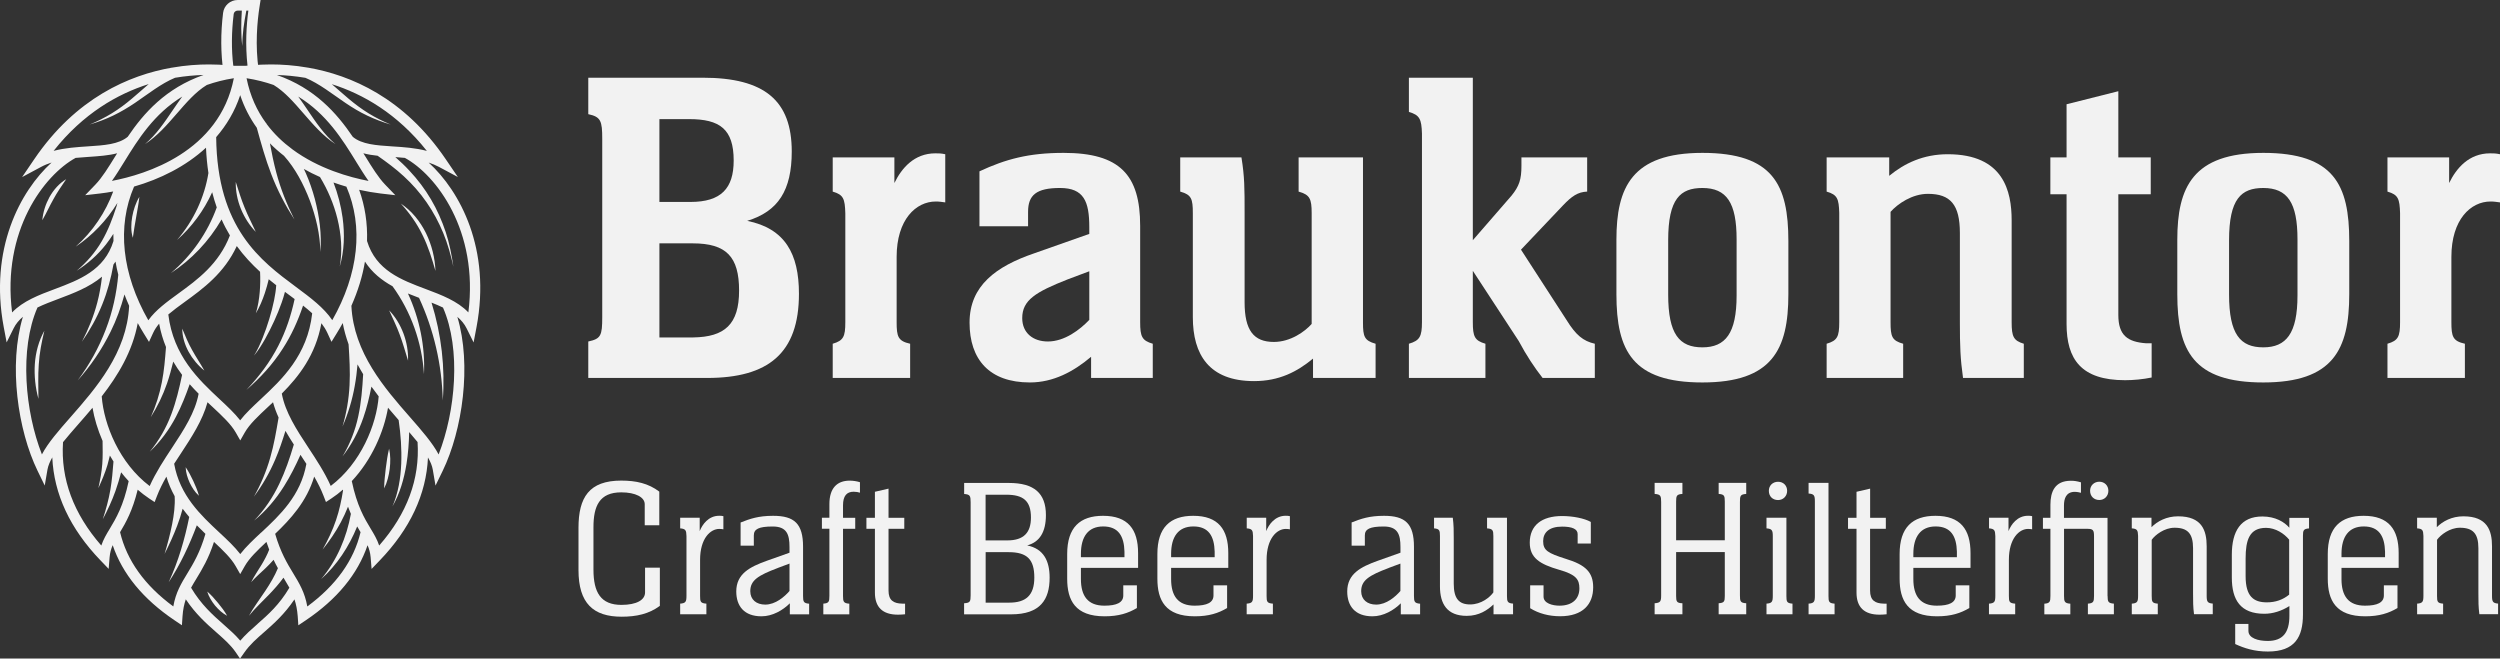 <?xml version="1.0" encoding="UTF-8"?><svg id="Ebene_2" xmlns="http://www.w3.org/2000/svg" viewBox="0 0 444.3 117.04"><rect x="0" y="0" width="444.3" height="117.04" fill="#333333" stroke="none"/><defs><style>.cls-1{fill:#f2f2f2;}</style></defs><g id="Ebene_2-2"><g><g><g><path class="cls-1" d="M9.17,28.88C3.59,33.97-1.94,44.25,.66,58.11l.52,2.74,1.24-2.5c.4-.81,.97-1.47,1.65-2.05-2.59,8.55-.9,20.17,2.61,27.38l1.27,2.61,.49-2.86c.12-.67,.43-1.39,.85-2.14,.3,6.54,3.17,12.69,8.58,18.31l1.44,1.5,.17-2.07c.07-.82,.26-1.49,.55-2.14,1.73,5.11,5.41,9.59,10.96,13.33l1.34,.9,.11-1.61c.08-1.18,.29-2.14,.58-3,1.76,2.63,3.69,4.34,5.43,5.87,1.37,1.21,2.56,2.25,3.45,3.55l.76,1.12,.78-1.11c.96-1.38,2.21-2.47,3.54-3.63,1.71-1.5,3.6-3.18,5.35-5.79,.29,.86,.49,1.82,.58,3l.11,1.61,1.34-.9c5.55-3.74,9.23-8.22,10.96-13.33,.29,.65,.48,1.32,.55,2.14l.17,2.07,1.44-1.5c5.41-5.62,8.28-11.77,8.58-18.31,.43,.75,.74,1.47,.85,2.14l.49,2.86,1.27-2.61c3.51-7.22,5.19-18.83,2.61-27.38,.68,.58,1.25,1.24,1.65,2.05l1.24,2.5,.52-2.74c2.61-13.85-2.92-24.14-8.51-29.23,.63,.21,1.24,.46,1.83,.77l3.36,1.8-2.14-3.15c-7.42-10.94-16.91-14.97-24.48-16.29h-.03c-2.43-.43-4.67-.57-6.57-.57-2.54,0-4.48,.25-5.5,.43-1.02-.17-2.96-.43-5.5-.43-1.9,0-4.13,.14-6.57,.57h-.03c-7.56,1.32-17.05,5.36-24.48,16.3l-2.14,3.15,3.36-1.8c.59-.32,1.21-.57,1.83-.77ZM2.15,55.52C.31,41.02,7.85,31.12,13.44,28.06c.78-.07,1.56-.13,2.33-.18,1.78-.12,3.51-.24,5.05-.64-.11,.17-.21,.35-.32,.51-1.26,2.04-2.35,3.81-3.55,5.06l-1.81,1.88,2.6-.3c.78-.09,1.58-.21,2.38-.36-1.34,3.68-3.64,7.11-6.67,9.81,2.95-1.99,5.51-4.65,7.42-7.78-.05,.2-.11,.4-.16,.61-.7,2.16-1.5,4.28-2.64,6.23-1.14,1.96-2.67,3.72-4.44,5.22,1.96-1.25,3.75-2.82,5.22-4.7,.47-.6,.89-1.22,1.3-1.86,0,.42,0,.84,.02,1.27-1.6,5.22-6.09,6.91-10.43,8.54-2.79,1.04-5.65,2.12-7.58,4.15ZM63.29,28.74c.75,1.21,1.47,2.38,2.21,3.42-3.33-.64-8.85-2.15-13.54-5.62v-.02h-.02c-1.67-1.23-3.23-2.71-4.55-4.48l-.02-.11h-.05c-1.62-2.19-2.87-4.84-3.5-8.03,1.77,.28,3.35,.69,4.81,1.2,2,1.22,3.66,3.16,5.32,5.07,1.71,1.97,3.46,4,5.67,5.44-2.01-1.69-3.46-3.85-4.92-6.01-.55-.81-1.11-1.63-1.7-2.44,5.05,3.1,7.87,7.64,10.29,11.57Zm-4.23,28.17c-1.51-2.24-3.85-3.98-6.49-5.94-6.23-4.63-13.99-10.39-14.15-26.6,1.84-2.12,3.32-4.59,4.27-7.46,.71,2.15,1.72,4.08,2.95,5.8,.76,2.77,1.54,5.57,2.58,8.27,1.08,2.83,2.49,5.52,4.11,8.04-1.35-2.68-2.46-5.46-3.22-8.33-.46-1.72-.82-3.46-1.14-5.22,.79,.8,1.64,1.55,2.53,2.24h-.01c1.99,2.22,3.46,5.03,4.57,7.92,1.08,2.91,1.84,6,1.87,9.16,.28-3.15-.17-6.36-.98-9.45-.42-1.55-.94-3.07-1.59-4.55-.11-.26-.24-.52-.36-.77,.93,.53,1.89,1.01,2.87,1.44,1.38,2.27,2.45,4.78,3.1,7.41,.67,2.74,.92,5.65,.41,8.49,.82-2.77,.9-5.76,.51-8.66-.29-2.13-.84-4.24-1.62-6.27,.76,.27,1.53,.52,2.29,.74,3.07,7.11,2.18,15.48-2.52,23.75Zm2.89,4.27c.15,2.44,.3,4.85,.17,7.27-.12,2.47-.54,4.94-1.25,7.35,1-2.3,1.74-4.73,2.18-7.24,.23-1.26,.38-2.53,.49-3.8,.32,.59,.65,1.17,1,1.74-.14,2.53-.34,5.04-.87,7.49-.53,2.49-1.47,4.91-2.8,7.13,1.59-2.04,2.85-4.39,3.7-6.88,.63-1.8,1.07-3.66,1.44-5.53,.42,.59,.86,1.17,1.29,1.73-.38,5.04-3.17,11.89-8.52,15.92-1.07-2.4-2.54-4.63-3.97-6.8-2.12-3.22-4.11-6.28-4.73-9.61,3.02-3.03,6.01-6.84,7.04-12.51,.42,.55,.78,1.11,1.06,1.72l.73,1.59,.92-1.49c.38-.61,.74-1.23,1.08-1.85,.24,1.3,.6,2.55,1.03,3.75Zm-15.53,33.45c-1.39,1.3-2.72,2.54-3.72,3.84-1-1.3-2.33-2.55-3.72-3.84-3.3-3.08-7.02-6.56-8.03-12.21,.39-.61,.79-1.22,1.19-1.82,1.9-2.89,3.85-5.87,4.74-9.11,.29,.27,.58,.54,.86,.8,1.78,1.66,3.31,3.09,4.15,4.56l.81,1.42,.81-1.42c.84-1.47,2.37-2.9,4.15-4.56,.28-.26,.57-.53,.86-.8,.25,.92,.59,1.83,.99,2.71-.41,2.44-.82,4.85-1.5,7.19-.68,2.38-1.65,4.69-2.88,6.87,1.5-2.01,2.77-4.22,3.77-6.56,.72-1.67,1.3-3.41,1.83-5.13,.47,.82,.97,1.63,1.49,2.43-.71,2.39-1.51,4.74-2.58,6.98-1.13,2.38-2.61,4.61-4.48,6.54,2.08-1.69,3.85-3.78,5.3-6.08,1.13-1.79,2.08-3.69,2.94-5.61,.35,.53,.7,1.07,1.05,1.61-1.01,5.65-4.73,9.13-8.03,12.21Zm-28.34-24.19c2.86-3.68,5.46-7.94,6.4-13.02,.34,.62,.7,1.23,1.08,1.85l.92,1.49,.73-1.59c.27-.59,.64-1.13,1.07-1.65,.28,1.51,.7,2.89,1.22,4.15-.16,2.11-.33,4.19-.73,6.24-.41,2.13-1.07,4.22-1.98,6.23,1.18-1.86,2.16-3.87,2.89-5.99,.44-1.28,.79-2.58,1.11-3.89,.49,.83,1.01,1.62,1.57,2.36-.5,2.39-1.06,4.75-1.92,7.02-.89,2.38-2.18,4.64-3.83,6.64,1.88-1.78,3.47-3.92,4.68-6.25,.97-1.85,1.74-3.8,2.42-5.75,.52,.59,1.06,1.16,1.59,1.69-.62,3.34-2.61,6.39-4.73,9.61-1.43,2.17-2.9,4.4-3.97,6.8-5.35-4.03-8.14-10.88-8.52-15.92Zm5.74-37.28c4.59-1.32,9.17-3.57,12.79-6.91,.07,1.6,.22,3.1,.43,4.5-.69,4.29-2.63,8.48-5.58,11.9,2.62-2.31,4.77-5.22,6.25-8.49,.24,.95,.51,1.85,.81,2.7-1.6,4.44-4.43,8.54-8.16,11.68,3.65-2.38,6.77-5.66,9.02-9.54,.45,1.02,.95,1.96,1.48,2.84-1.96,5.08-5.77,7.86-9.14,10.31-2.07,1.51-4.06,2.95-5.36,4.77-4.71-8.28-5.6-16.65-2.53-23.77Zm22.4,15.13c.06,1.19,.04,2.39-.06,3.6-.11,1.27-.31,2.55-.69,3.79,.67-1.12,1.18-2.35,1.6-3.6,.27-.8,.49-1.62,.69-2.45,.44,.37,.89,.72,1.33,1.06-.05,.87-.2,1.77-.38,2.67-.23,1.13-.53,2.26-.87,3.37-.34,1.12-.72,2.22-1.16,3.31-.44,1.08-.91,2.16-1.54,3.16,.76-.9,1.38-1.92,1.97-2.95,.58-1.03,1.11-2.1,1.61-3.18,.5-1.08,.95-2.19,1.35-3.33,.21-.61,.41-1.23,.57-1.87,.27,.2,.54,.41,.81,.6,.31,.23,.61,.45,.91,.68-.62,2.87-1.54,5.68-2.9,8.31-1.45,2.86-3.43,5.47-5.67,7.83,2.46-2.13,4.71-4.56,6.48-7.36,1.53-2.36,2.69-4.94,3.59-7.62,.57,.45,1.12,.91,1.62,1.37-.83,7.49-5.41,11.78-9.11,15.23-1.43,1.34-2.72,2.54-3.69,3.79-.97-1.25-2.25-2.45-3.69-3.79-3.66-3.42-8.19-7.66-9.08-15.02,.86-.73,1.84-1.45,2.89-2.21,3.32-2.41,7.04-5.12,9.28-9.95,1.27,1.75,2.68,3.24,4.12,4.56Zm-14.78-28.12c1.66-1.91,3.32-3.85,5.32-5.07,1.46-.51,3.04-.93,4.8-1.2-2.57,13.13-15.68,17.11-21.67,18.25,.74-1.04,1.46-2.21,2.21-3.42,2.42-3.93,5.24-8.47,10.29-11.57-.59,.81-1.15,1.64-1.7,2.44-1.46,2.15-2.91,4.32-4.92,6.01,2.2-1.43,3.96-3.47,5.67-5.44ZM7.45,80.76c-2.99-7.61-4.04-18.68-.79-26.11,1.15-.56,2.43-1.04,3.73-1.53,2.63-.99,5.46-2.05,7.74-3.95-.18,1.56-.45,3.12-.85,4.64-.63,2.39-1.57,4.71-2.73,6.93,1.43-2.06,2.67-4.27,3.62-6.63,.92-2.27,1.56-4.67,1.99-7.09,.13-.17,.25-.35,.37-.53,.13,.78,.29,1.56,.49,2.34-.3,3.31-1.01,6.61-2.23,9.75-1.22,3.2-2.91,6.25-4.99,9.03,2.32-2.58,4.3-5.5,5.85-8.65,1.05-2.11,1.85-4.34,2.47-6.63,.25,.67,.53,1.35,.83,2.02-.39,8.35-5.94,14.69-10.42,19.79-2.11,2.4-4.01,4.57-5.08,6.62Zm10.56,16.2c-4.95-5.67-7.24-11.84-6.81-18.38,.82-1.01,1.75-2.08,2.74-3.21,.81-.93,1.66-1.89,2.5-2.9,.32,1.88,.92,3.89,1.79,5.89,.02,1.38,.05,2.75-.05,4.1-.11,1.43-.38,2.86-.7,4.29,.61-1.33,1.19-2.68,1.62-4.12,.16-.55,.3-1.11,.43-1.67,.2,.36,.42,.71,.64,1.06-.13,1.68-.27,3.35-.55,5-.3,1.77-.79,3.52-1.35,5.26,.85-1.61,1.63-3.27,2.25-5.02,.39-1.09,.71-2.2,1.01-3.32,.42,.54,.87,1.06,1.34,1.57-.93,4.41-2.27,6.64-3.35,8.44-.61,1.01-1.16,1.93-1.52,3.02Zm12.78,10.81c-5.08-3.74-8.25-8.17-9.45-13.19,1.02-1.7,2.22-3.82,3.13-7.55,.65,.56,1.32,1.08,2.04,1.56l.97,.64,.42-1.08c.45-1.17,1.03-2.31,1.67-3.44,.38,1.26,.88,2.41,1.47,3.47,.1,1.6-.12,3.31-.45,4.99-.35,1.77-.82,3.53-1.34,5.27,.82-1.63,1.59-3.29,2.24-5.01,.37-.98,.7-1.98,.97-3.02,.38,.51,.77,1,1.17,1.47-.8,3.96-1.93,7.87-3.65,11.59,2.06-3.13,3.67-6.57,5-10.11,.51,.53,1.03,1.03,1.53,1.52-.95,3.28-2.14,5.26-3.2,7-1.1,1.81-2.08,3.41-2.51,5.9Zm14.98,3.12c-1.09,.96-2.14,1.88-3.07,2.97-.88-1.04-1.92-1.95-2.99-2.9-1.86-1.64-3.96-3.49-5.75-6.51,.29-.53,.6-1.05,.94-1.6,1.02-1.68,2.17-3.56,3.13-6.54,1.64,1.53,3.04,2.88,3.85,4.3l.81,1.42,.81-1.42c.81-1.42,2.22-2.77,3.85-4.3,.16,.49,.32,.94,.49,1.37-.34,.9-.82,1.8-1.35,2.68-.61,1.02-1.32,2.02-1.86,3.11,.8-.9,1.71-1.67,2.59-2.52,.48-.46,.95-.94,1.4-1.46,.26,.54,.51,1.03,.77,1.49-.57,1.38-1.37,2.72-2.24,4.03-.96,1.46-2.05,2.88-2.91,4.43,1.11-1.37,2.41-2.55,3.64-3.84,.87-.91,1.73-1.87,2.5-2.93,.04,.06,.07,.12,.11,.18,.34,.55,.65,1.08,.94,1.6-1.78,3.01-3.75,4.76-5.67,6.44Zm8.84-3.12c-.44-2.49-1.41-4.09-2.51-5.9-1.06-1.74-2.25-3.72-3.2-7,2.69-2.57,5.6-5.7,6.94-10.17,.64,1.12,1.22,2.27,1.67,3.44l.42,1.08,.97-.64c.72-.47,1.4-1,2.04-1.56,0,.04,.02,.08,.03,.12-.29,1.8-.66,3.56-1.25,5.29-.61,1.81-1.44,3.56-2.39,5.24,1.21-1.51,2.33-3.13,3.25-4.87,.48-.89,.89-1.81,1.27-2.75,.17,.46,.34,.89,.51,1.28-.76,4.16-2.46,8.25-5.29,11.59,2.82-2.51,4.96-5.78,6.41-9.36,.2,.36,.4,.7,.6,1.02-1.2,5.02-4.37,9.45-9.45,13.19Zm12.78-10.81c-.36-1.09-.91-2.01-1.52-3.02-1.09-1.8-2.43-4.03-3.35-8.44,3.58-3.81,5.71-8.8,6.44-13.04,.64,.76,1.27,1.49,1.89,2.2,.37,2.55,.56,5.14,.46,7.72-.11,2.59-.52,5.2-1.56,7.62,1.32-2.29,2.06-4.9,2.49-7.53,.3-1.88,.44-3.78,.48-5.68,.52,.61,1.03,1.2,1.49,1.77,.43,6.54-1.85,12.72-6.81,18.38Zm10.56-16.2c-1.08-2.05-2.98-4.22-5.08-6.62-4.47-5.1-10.02-11.44-10.42-19.79,1.17-2.64,1.98-5.27,2.41-7.86,1.27,1.97,3,3.33,4.9,4.38,3.24,4.46,5.24,9.94,5.59,15.62,.23-4.85-.76-9.81-2.85-14.33,.66,.27,1.32,.53,1.97,.77,2.61,5.64,4.08,11.89,4.22,18.24,.44-5.8-.24-11.73-2-17.39,.71,.28,1.4,.57,2.04,.88,3.25,7.43,2.21,18.5-.78,26.11Zm5.29-25.24c-1.93-2.03-4.79-3.1-7.58-4.15-4.34-1.63-8.84-3.31-10.43-8.54,.1-3.15-.36-6.21-1.4-9.1,1.3,.29,2.58,.51,3.83,.66l2.6,.3-1.81-1.88c-1.2-1.25-2.29-3.01-3.55-5.06-.1-.17-.21-.34-.32-.51,.8,.21,1.64,.35,2.53,.44,1.64,1.15,3.21,2.31,4.65,3.64,1.51,1.39,2.88,2.93,4.05,4.63,1.18,1.69,2.16,3.53,2.96,5.45,.8,1.92,1.35,3.95,1.81,5.99-.31-2.07-.7-4.15-1.37-6.16-.67-2-1.53-3.96-2.61-5.79-1.08-1.84-2.38-3.56-3.85-5.12-.78-.85-1.63-1.64-2.49-2.4,.57,.04,1.14,.08,1.7,.14,5.59,3.06,13.12,12.96,11.28,27.46Zm-7.37-28.7c-2.06-.54-4.18-.68-6.12-.8-2.91-.19-5.43-.36-7.05-1.7-2.84-4.2-6.76-8.64-13.49-10.99,1.52,.04,3.23,.19,5.07,.5,2.49,1.04,4.72,2.84,7.11,4.46,1.24,.84,2.53,1.62,3.89,2.26,1.35,.65,2.75,1.17,4.17,1.59-1.37-.57-2.7-1.23-3.95-2-1.25-.77-2.42-1.65-3.55-2.6-1-.84-1.97-1.72-2.98-2.58,5.54,1.75,11.63,5.22,16.9,11.87ZM26.42,14.95c-1.01,.86-1.98,1.75-2.98,2.58-1.12,.95-2.29,1.83-3.55,2.6-1.25,.77-2.58,1.43-3.95,2,1.42-.42,2.82-.94,4.17-1.59,1.35-.65,2.65-1.42,3.89-2.26,2.39-1.62,4.61-3.42,7.11-4.46,1.83-.31,3.54-.45,5.07-.5-6.73,2.35-10.64,6.79-13.48,10.99-1.62,1.34-4.13,1.51-7.05,1.7-1.94,.13-4.06,.26-6.12,.8,5.26-6.65,11.36-10.12,16.9-11.87Z"/><path class="cls-1" d="M71.23,36.18c1.56,1.7,2.87,3.54,3.85,5.57,1,2.02,1.68,4.18,2.31,6.4-.08-2.31-.66-4.61-1.68-6.71-1.03-2.09-2.55-3.98-4.48-5.26Z"/><path class="cls-1" d="M68.56,83.25c-.13,1.17-.28,2.33-.29,3.55,.55-1.09,.83-2.27,.99-3.46,.14-1.19,.16-2.41-.11-3.6-.29,1.18-.44,2.35-.59,3.51Z"/><path class="cls-1" d="M36.83,105.13c.28,.93,.79,1.74,1.38,2.48,.61,.72,1.3,1.38,2.16,1.83-.47-.85-1.04-1.56-1.62-2.28-.59-.7-1.18-1.4-1.92-2.03Z"/><path class="cls-1" d="M33,83.06c.03,.97,.33,1.88,.72,2.74,.41,.85,.91,1.66,1.64,2.31-.25-.94-.62-1.77-1-2.61-.4-.83-.8-1.65-1.35-2.45Z"/><path class="cls-1" d="M23.61,42.26c.18-1.25,.36-2.43,.58-3.63,.2-1.2,.45-2.39,.58-3.65-.66,1.09-1.04,2.29-1.27,3.53-.21,1.23-.27,2.53,.11,3.75Z"/><path class="cls-1" d="M32.39,58.39c0,1.45,.45,2.89,1.15,4.17,.71,1.27,1.65,2.4,2.78,3.3-.71-1.26-1.5-2.42-2.17-3.64-.69-1.21-1.21-2.49-1.77-3.83Z"/><path class="cls-1" d="M8.8,35.01c-.7,1.28-1.15,2.68-1.28,4.13,.73-1.26,1.29-2.54,1.98-3.75,.66-1.22,1.45-2.34,2.27-3.55-1.25,.75-2.25,1.89-2.96,3.16Z"/><path class="cls-1" d="M6.83,70.88c0-2.07-.09-4.1,.06-6.11,.12-2.02,.51-3.99,1-6-1.01,1.81-1.56,3.87-1.7,5.95-.13,2.08,.1,4.17,.64,6.16Z"/><path class="cls-1" d="M69.15,55.14c.67,1.49,1.37,2.9,1.91,4.39,.56,1.48,.97,3.01,1.46,4.56,.05-1.63-.24-3.26-.81-4.81-.58-1.54-1.43-2.97-2.57-4.14Z"/><path class="cls-1" d="M41.9,32.33c-.04,1.63,.3,3.27,.91,4.79,.63,1.52,1.51,2.92,2.65,4.09-.68-1.48-1.42-2.88-2-4.35-.61-1.46-1.05-2.97-1.56-4.52Z"/></g><path class="cls-1" d="M39.71,12.77l.12,.8h6.31l-.16-1.07c-.66-4.49-.27-8.68,.16-11.41l.17-1.09h-4.07c-1.32,0-2.43,.98-2.59,2.28-.45,3.6-.43,7.22,.05,10.48Zm1.81-10.25h0c.05-.37,.36-.64,.73-.64h.73c-.13,2.1-.18,4.22,.08,6.3,0-2.13,.32-4.22,.72-6.3h.36c-.35,2.58-.57,6.06-.15,9.82h-2.53c-.35-2.88-.32-6.04,.07-9.18Z"/></g><g><path class="cls-1" d="M104.55,60.69c2.24-.48,2.48-1.04,2.48-4.32V24.69c0-3.2-.24-3.92-2.48-4.4v-6.48h20.32c11.04,0,15.84,4.08,15.84,13.12,0,6.88-2.4,10.64-7.92,12.32,6.72,1.36,9.2,5.84,9.2,12.96,0,10.56-5.44,14.96-16.32,14.96h-21.12v-6.48Zm18.16-24.8c5.44,0,7.68-2.4,7.68-7.36,0-5.6-2.48-7.36-7.92-7.36h-5.28v14.72h5.52Zm-5.52,24.08h6c5.6-.08,8.16-2.32,8.16-8.32s-2.24-8.4-8.24-8.4h-5.92v16.72Z"/><path class="cls-1" d="M147.99,61.09c1.92-.56,2.24-1.28,2.24-3.84v-19.36c-.08-2.56-.32-3.28-2.24-3.84v-6.08h10.96v4.56c1.28-2.64,3.52-5.28,7.28-5.28,.56,0,1.04,0,1.76,.16v8.56c-.64-.08-1.04-.16-1.68-.16-3.52,0-6.96,3.2-6.96,9.84v11.6c0,2.56,.24,3.36,2.4,3.84v6.08h-13.76v-6.08Z"/><path class="cls-1" d="M174.07,30.45c4.64-2.16,8.72-3.28,14.96-3.28,10,0,13.6,3.92,13.6,12.96v17.12c0,2.56,.32,3.28,2.24,3.84v6.08h-10.96v-3.76c-3.12,2.64-6.72,4.56-10.88,4.56-7.2,0-10.72-4.08-10.72-10.64s4.72-10,11.52-12.32l9.76-3.44v-1.2c0-4.56-.96-6.96-5.2-6.96s-5.68,1.28-5.68,4.24v2.56h-8.64v-9.76Zm15.68,19.2c-5.68,2.24-8.08,3.68-8.08,6.88,0,2.64,1.92,4.16,4.56,4.16,2.96,0,5.68-2.08,7.36-3.84v-8.64l-3.84,1.44Z"/><path class="cls-1" d="M233.35,67.17v-3.44c-2.8,2.32-6,4-10.48,4-8,0-10.88-4.72-10.88-11.36v-18.48c0-2.56-.24-3.28-2.24-3.84v-6.08h10.88c.56,3.44,.56,5.52,.56,9.84v15.92c0,4.96,1.6,7.04,5.2,7.04,2.96,0,5.52-1.84,6.72-3.2v-19.68c0-2.56-.32-3.28-2.32-3.84v-6.08h11.44v29.36c0,2.48,.24,3.2,2.24,3.76v6.08h-11.12Z"/><path class="cls-1" d="M250.39,61.09c1.92-.56,2.32-1.28,2.32-3.84V23.73c-.08-2.56-.4-3.28-2.32-3.84v-6.08h11.36v28.88l6.88-7.92c1.36-1.68,1.76-2.88,1.76-5.28v-1.52h11.68v6.08c-1.68,.08-2.72,.8-4.32,2.48l-7.44,7.84,8.08,12.48c1.68,2.72,2.96,3.76,5.04,4.24v6.08h-9.28c-1.44-1.84-2.88-4-4.24-6.56l-8.16-12.48v9.12c0,2.56,.32,3.28,2.24,3.84v6.08h-13.6v-6.08Z"/><path class="cls-1" d="M287.27,42.61c0-9.28,2.72-15.44,15.28-15.44s15.28,5.68,15.28,15.68v9.44c0,9.84-2.88,15.68-15.28,15.68s-15.28-5.6-15.28-15.68v-9.68Zm21.36-.08c0-6.48-1.76-9.12-6.08-9.12-3.92,0-6.08,1.92-6.08,9.28v9.68c0,7.04,2,9.36,6.08,9.36s6.08-2.48,6.08-9.2v-10Z"/><path class="cls-1" d="M324.63,61.09c1.92-.56,2.24-1.28,2.24-3.84v-19.44c-.08-2.48-.32-3.2-2.24-3.76v-6.08h11.12v3.28c2.72-2.24,6.08-3.84,10.4-3.84,9.92,0,11.36,6.56,11.36,11.76v18.08c0,2.56,.32,3.28,2.16,3.84v6.08h-10.8c-.48-3.44-.56-5.6-.56-9.92v-15.84c0-5.04-1.68-6.96-5.68-6.96-2.8,0-5.36,1.76-6.64,3.2v19.6c0,2.56,.24,3.28,2.24,3.84v6.08h-13.6v-6.08Z"/><path class="cls-1" d="M376.47,27.97h5.76v6.56h-5.76v21.44c0,3.6,1.6,4.8,4.96,5.04h.96v6.08c-1.52,.32-3.28,.48-4.72,.48-7.84,0-10.4-3.76-10.4-10v-23.04h-2.88v-6.56h2.88v-9.44l9.2-2.32v11.76Z"/><path class="cls-1" d="M386.95,42.61c0-9.28,2.72-15.44,15.28-15.44s15.28,5.68,15.28,15.68v9.44c0,9.84-2.88,15.68-15.28,15.68s-15.28-5.6-15.28-15.68v-9.68Zm21.36-.08c0-6.48-1.76-9.12-6.08-9.12-3.92,0-6.08,1.92-6.08,9.28v9.68c0,7.04,2,9.36,6.08,9.36s6.08-2.48,6.08-9.2v-10Z"/><path class="cls-1" d="M424.3,61.09c1.92-.56,2.24-1.28,2.24-3.84v-19.36c-.08-2.56-.32-3.28-2.24-3.84v-6.08h10.96v4.56c1.28-2.64,3.52-5.28,7.28-5.28,.56,0,1.04,0,1.76,.16v8.56c-.64-.08-1.04-.16-1.68-.16-3.52,0-6.96,3.2-6.96,9.84v11.6c0,2.56,.24,3.36,2.4,3.84v6.08h-13.76v-6.08Z"/><path class="cls-1" d="M117.17,93.35h-2.59v-3.75c0-1.22-1.61-2.1-4.17-2.1-3.89,0-4.94,2.45-4.94,6.2v7.53c0,4.06,1.3,6.27,4.97,6.27,2.7,0,4.2-.88,4.2-2.21v-4.41h2.63v6.79c-1.93,1.44-4.17,1.93-6.79,1.93-5.04,0-7.67-2.38-7.67-8.3v-7.49c0-5.42,1.89-8.4,7.6-8.4,2.63,0,4.83,.49,6.76,1.96v5.99Z"/><path class="cls-1" d="M120.88,107.28c.98-.07,1.12-.35,1.12-1.37v-10.64c-.03-1.02-.14-1.29-1.12-1.37v-1.89h3.47v2.38c.46-1.16,1.54-2.73,3.47-2.73,.21,0,.46,0,.74,.07v2.34c-.25-.04-.39-.07-.74-.07-1.54,0-3.4,1.65-3.4,5.5v6.41c0,1.02,.07,1.29,1.12,1.37v1.89h-4.66v-1.89Z"/><path class="cls-1" d="M131.62,92.86c1.68-.67,3.19-1.19,5.78-1.19,3.78,0,5.32,1.4,5.32,5.5v8.75c0,1.02,.1,1.29,1.08,1.37v1.89h-3.43v-1.96c-1.23,1.23-3.08,2.31-5.04,2.31-3.08,0-4.48-1.82-4.48-4.41,0-3.15,2.42-4.38,5.43-5.46l4.03-1.43v-1.02c0-2.24-.49-3.64-2.98-3.64s-3.36,.46-3.36,1.58v1.82h-2.35v-4.09Zm6.62,8.08c-3.54,1.33-4.9,2.21-4.9,4.13,0,1.5,1.09,2.38,2.66,2.38,1.82,0,3.43-1.4,4.31-2.42v-4.87l-2.06,.77Z"/><path class="cls-1" d="M146.32,107.28c.98-.07,1.08-.35,1.08-1.37v-11.94h-1.33v-1.96h1.33v-2.42c0-2.8,1.33-4.17,3.61-4.17,.6,0,1.26,.1,1.82,.28v1.86c-.31-.1-.67-.17-1.12-.17-1.23,0-1.89,.74-1.89,2.42v2.21h2.17v1.96h-2.17v11.94c0,1.02,.1,1.29,1.12,1.37v1.89h-4.62v-1.89Z"/><path class="cls-1" d="M157.91,92.02h2.8v1.96h-2.8v10.99c0,1.72,.88,2.28,2.45,2.31h.49v1.89c-.25,.04-1.05,.07-1.26,.07-2.77,0-4.1-1.36-4.1-3.92v-11.34h-1.51v-1.96h1.51v-4.62l2.42-.56v5.18Z"/><path class="cls-1" d="M171.35,107.21c1.05-.07,1.15-.28,1.15-1.43v-16.52c0-1.12-.1-1.4-1.15-1.47v-1.96h7.95c4.48,0,6.58,1.82,6.58,5.71,0,3.01-1.12,4.8-3.33,5.39,2.94,.6,3.99,2.77,3.99,5.74,0,3.88-1.65,6.51-6.83,6.51h-8.37v-1.96Zm7.67-11.17c2.91,0,4.2-1.37,4.2-4.06,0-3.01-1.4-4.06-4.38-4.06h-3.68v8.12h3.85Zm-3.85,11.06h4.2c2.91,0,4.45-1.26,4.45-4.45s-1.23-4.52-4.55-4.52h-4.1v8.96Z"/><path class="cls-1" d="M192.1,100.91v2c0,3.01,1.23,4.73,4.17,4.73,2.21,0,3.36-.56,3.36-1.82v-1.79h2.42v4.03c-1.54,.91-3.22,1.47-5.74,1.47-5.22,0-6.65-2.83-6.65-6.69v-4.38c0-4.73,2.28-6.79,6.37-6.79,4.45,0,6.23,2.42,6.23,6.62v2.63h-10.15Zm7.74-1.89v-.98c-.07-2.76-1.08-4.48-3.78-4.48s-3.96,1.86-3.96,4.87v.59h7.74Z"/><path class="cls-1" d="M208.13,100.91v2c0,3.01,1.23,4.73,4.17,4.73,2.21,0,3.36-.56,3.36-1.82v-1.79h2.42v4.03c-1.54,.91-3.22,1.47-5.74,1.47-5.22,0-6.65-2.83-6.65-6.69v-4.38c0-4.73,2.28-6.79,6.37-6.79,4.45,0,6.23,2.42,6.23,6.62v2.63h-10.15Zm7.74-1.89v-.98c-.07-2.76-1.08-4.48-3.78-4.48s-3.96,1.86-3.96,4.87v.59h7.74Z"/><path class="cls-1" d="M221.57,107.28c.98-.07,1.12-.35,1.12-1.37v-10.64c-.03-1.02-.14-1.29-1.12-1.37v-1.89h3.46v2.38c.46-1.16,1.54-2.73,3.47-2.73,.21,0,.46,0,.74,.07v2.34c-.25-.04-.39-.07-.74-.07-1.54,0-3.4,1.65-3.4,5.5v6.41c0,1.02,.07,1.29,1.12,1.37v1.89h-4.66v-1.89Z"/><path class="cls-1" d="M240.19,92.86c1.68-.67,3.19-1.19,5.78-1.19,3.78,0,5.32,1.4,5.32,5.5v8.75c0,1.02,.11,1.29,1.09,1.37v1.89h-3.43v-1.96c-1.23,1.23-3.08,2.31-5.04,2.31-3.08,0-4.48-1.82-4.48-4.41,0-3.15,2.42-4.38,5.43-5.46l4.03-1.43v-1.02c0-2.24-.49-3.64-2.97-3.64s-3.36,.46-3.36,1.58v1.82h-2.35v-4.09Zm6.62,8.08c-3.54,1.33-4.9,2.21-4.9,4.13,0,1.5,1.09,2.38,2.66,2.38,1.82,0,3.43-1.4,4.31-2.42v-4.87l-2.07,.77Z"/><path class="cls-1" d="M265.43,109.17v-1.75c-1.08,1.01-2.56,2.03-4.76,2.03-3.5,0-4.76-2.13-4.76-5.25v-8.93c0-1.02-.1-1.29-1.05-1.37v-1.89h3.33c.17,1.33,.17,2.24,.17,3.75v7.98c0,2.62,.91,3.68,2.91,3.68s3.54-1.3,4.13-2.14v-10.01c0-1.02-.11-1.29-1.12-1.37v-1.89h3.54v13.93c0,.98,.11,1.26,1.08,1.33v1.89h-3.46Z"/><path class="cls-1" d="M282.72,96.6h-2.34v-1.68c0-.91-.98-1.33-2.77-1.33-2.34,0-3.36,1.08-3.36,2.59,0,1.64,.84,2.13,4.06,3.15,3.47,1.05,4.83,2.38,4.83,5.04,0,3.01-1.82,5.15-5.88,5.15-1.96,0-3.82-.49-5.32-1.43v-4.06h2.38v2c0,1.19,1.58,1.61,2.83,1.61,2.35,0,3.54-1.26,3.54-3.08,0-1.58-.6-2.45-3.57-3.29-3.5-1.01-5.25-2.13-5.25-4.83,0-3.08,2.13-4.73,5.74-4.73,1.96,0,3.99,.42,5.11,1.05v3.85Z"/><path class="cls-1" d="M294.06,107.21c1.05-.07,1.16-.35,1.16-1.43v-16.56c0-1.08-.1-1.37-1.16-1.44v-1.96h4.94v1.96c-1.01,.07-1.12,.32-1.12,1.33v6.9h8.65v-6.9c0-1.01-.11-1.26-1.09-1.33v-1.96h4.9v1.96c-1.05,.07-1.12,.35-1.12,1.44v16.56c0,1.08,.07,1.37,1.12,1.43v1.96h-4.9v-1.96c.98-.07,1.09-.31,1.09-1.29v-7.81h-8.65v7.81c0,.98,.11,1.26,1.12,1.29v1.96h-4.94v-1.96Z"/><path class="cls-1" d="M313.94,107.28c.98-.07,1.12-.35,1.12-1.37v-10.64c0-1.02-.14-1.29-1.12-1.37v-1.89h3.54v13.9c0,1.02,.07,1.29,1.08,1.37v1.89h-4.62v-1.89Zm2.06-18.41c-.94,0-1.64-.63-1.64-1.64,0-.95,.7-1.61,1.64-1.61s1.61,.67,1.61,1.61-.7,1.64-1.61,1.64Z"/><path class="cls-1" d="M321.42,107.28c.98-.07,1.12-.35,1.12-1.37v-16.84c0-1.01-.14-1.29-1.12-1.36v-1.89h3.54v20.09c0,1.02,.07,1.29,1.08,1.37v1.89h-4.62v-1.89Z"/><path class="cls-1" d="M332.35,92.02h2.8v1.96h-2.8v10.99c0,1.72,.88,2.28,2.45,2.31h.49v1.89c-.25,.04-1.05,.07-1.26,.07-2.76,0-4.09-1.36-4.09-3.92v-11.34h-1.51v-1.96h1.51v-4.62l2.42-.56v5.18Z"/><path class="cls-1" d="M340.04,100.91v2c0,3.01,1.23,4.73,4.17,4.73,2.21,0,3.36-.56,3.36-1.82v-1.79h2.42v4.03c-1.54,.91-3.22,1.47-5.74,1.47-5.21,0-6.65-2.83-6.65-6.69v-4.38c0-4.73,2.28-6.79,6.37-6.79,4.45,0,6.23,2.42,6.23,6.62v2.63h-10.15Zm7.74-1.89v-.98c-.07-2.76-1.09-4.48-3.78-4.48s-3.96,1.86-3.96,4.87v.59h7.74Z"/><path class="cls-1" d="M353.49,107.28c.98-.07,1.12-.35,1.12-1.37v-10.64c-.04-1.02-.14-1.29-1.12-1.37v-1.89h3.46v2.38c.46-1.16,1.54-2.73,3.47-2.73,.21,0,.46,0,.73,.07v2.34c-.24-.04-.38-.07-.73-.07-1.54,0-3.4,1.65-3.4,5.5v6.41c0,1.02,.07,1.29,1.12,1.37v1.89h-4.66v-1.89Z"/><path class="cls-1" d="M374.56,105.91c0,1.02,.1,1.29,1.12,1.37v1.89h-4.62v-1.89c.98-.07,1.09-.35,1.09-1.37v-10.57c0-1.12-.14-1.36-1.23-1.36h-4.1v11.94c0,1.02,.11,1.29,1.12,1.37v1.89h-4.62v-1.89c.98-.07,1.08-.35,1.08-1.37v-11.94h-1.33v-1.96h1.33v-2.31c0-2.31,.77-4.27,3.64-4.27,.63,0,1.05,.07,1.79,.28v1.86c-.25-.07-.67-.17-1.16-.17-1.5,.04-1.86,1.22-1.86,2.42v2.21h7.74v13.9Zm-1.47-17.05c-.91,0-1.64-.63-1.64-1.64,0-.95,.73-1.61,1.64-1.61s1.61,.67,1.61,1.61-.7,1.64-1.61,1.64Z"/><path class="cls-1" d="M378.86,107.28c.98-.07,1.12-.35,1.12-1.37v-10.68c-.04-.98-.14-1.26-1.12-1.33v-1.89h3.5v1.68c1.05-1.05,2.66-1.93,4.73-1.93,4.24,0,5.08,2.52,5.08,5.32v8.82c0,1.02,.14,1.29,1.08,1.37v1.89h-3.33c-.17-1.33-.17-2.28-.17-3.75v-7.98c0-2.62-.98-3.64-3.29-3.64-1.79,0-3.43,1.26-4.06,2.14v9.98c0,1.02,.07,1.29,1.08,1.37v1.89h-4.62v-1.89Z"/><path class="cls-1" d="M410.36,92.02v1.89c-.98,.07-1.08,.35-1.08,1.33v13.97c0,3.96-1.4,6.58-6.23,6.58-2.42,0-4.2-.59-5.81-1.33v-3.57h2.35v1.23c0,1.29,1.71,1.79,3.43,1.79,2.66,0,3.85-1.47,3.85-4.45v-1.75c-1.4,.88-2.94,1.37-4.45,1.37-4.24,0-5.78-2.45-5.78-6.44v-4.06c0-4.17,1.58-6.79,5.43-6.79,2.31,0,3.92,.98,4.79,2v-1.75h3.5Zm-7.63,1.79c-2.98,0-3.64,2.17-3.64,5.46v3.12c0,3.64,1.44,4.66,3.78,4.66,1.54,0,2.84-.46,3.96-1.37v-9.77c-.88-1.08-2.42-2.1-4.1-2.1Z"/><path class="cls-1" d="M416.13,100.91v2c0,3.01,1.23,4.73,4.17,4.73,2.21,0,3.36-.56,3.36-1.82v-1.79h2.42v4.03c-1.54,.91-3.22,1.47-5.74,1.47-5.21,0-6.65-2.83-6.65-6.69v-4.38c0-4.73,2.28-6.79,6.37-6.79,4.45,0,6.23,2.42,6.23,6.62v2.63h-10.15Zm7.74-1.89v-.98c-.07-2.76-1.09-4.48-3.78-4.48s-3.96,1.86-3.96,4.87v.59h7.74Z"/><path class="cls-1" d="M429.57,107.28c.98-.07,1.12-.35,1.12-1.37v-10.68c-.04-.98-.14-1.26-1.12-1.33v-1.89h3.5v1.68c1.05-1.05,2.66-1.93,4.73-1.93,4.24,0,5.08,2.52,5.08,5.32v8.82c0,1.02,.14,1.29,1.08,1.37v1.89h-3.33c-.17-1.33-.17-2.28-.17-3.75v-7.98c0-2.62-.98-3.64-3.29-3.64-1.79,0-3.43,1.26-4.06,2.14v9.98c0,1.02,.07,1.29,1.08,1.37v1.89h-4.62v-1.89Z"/></g></g></g></svg>